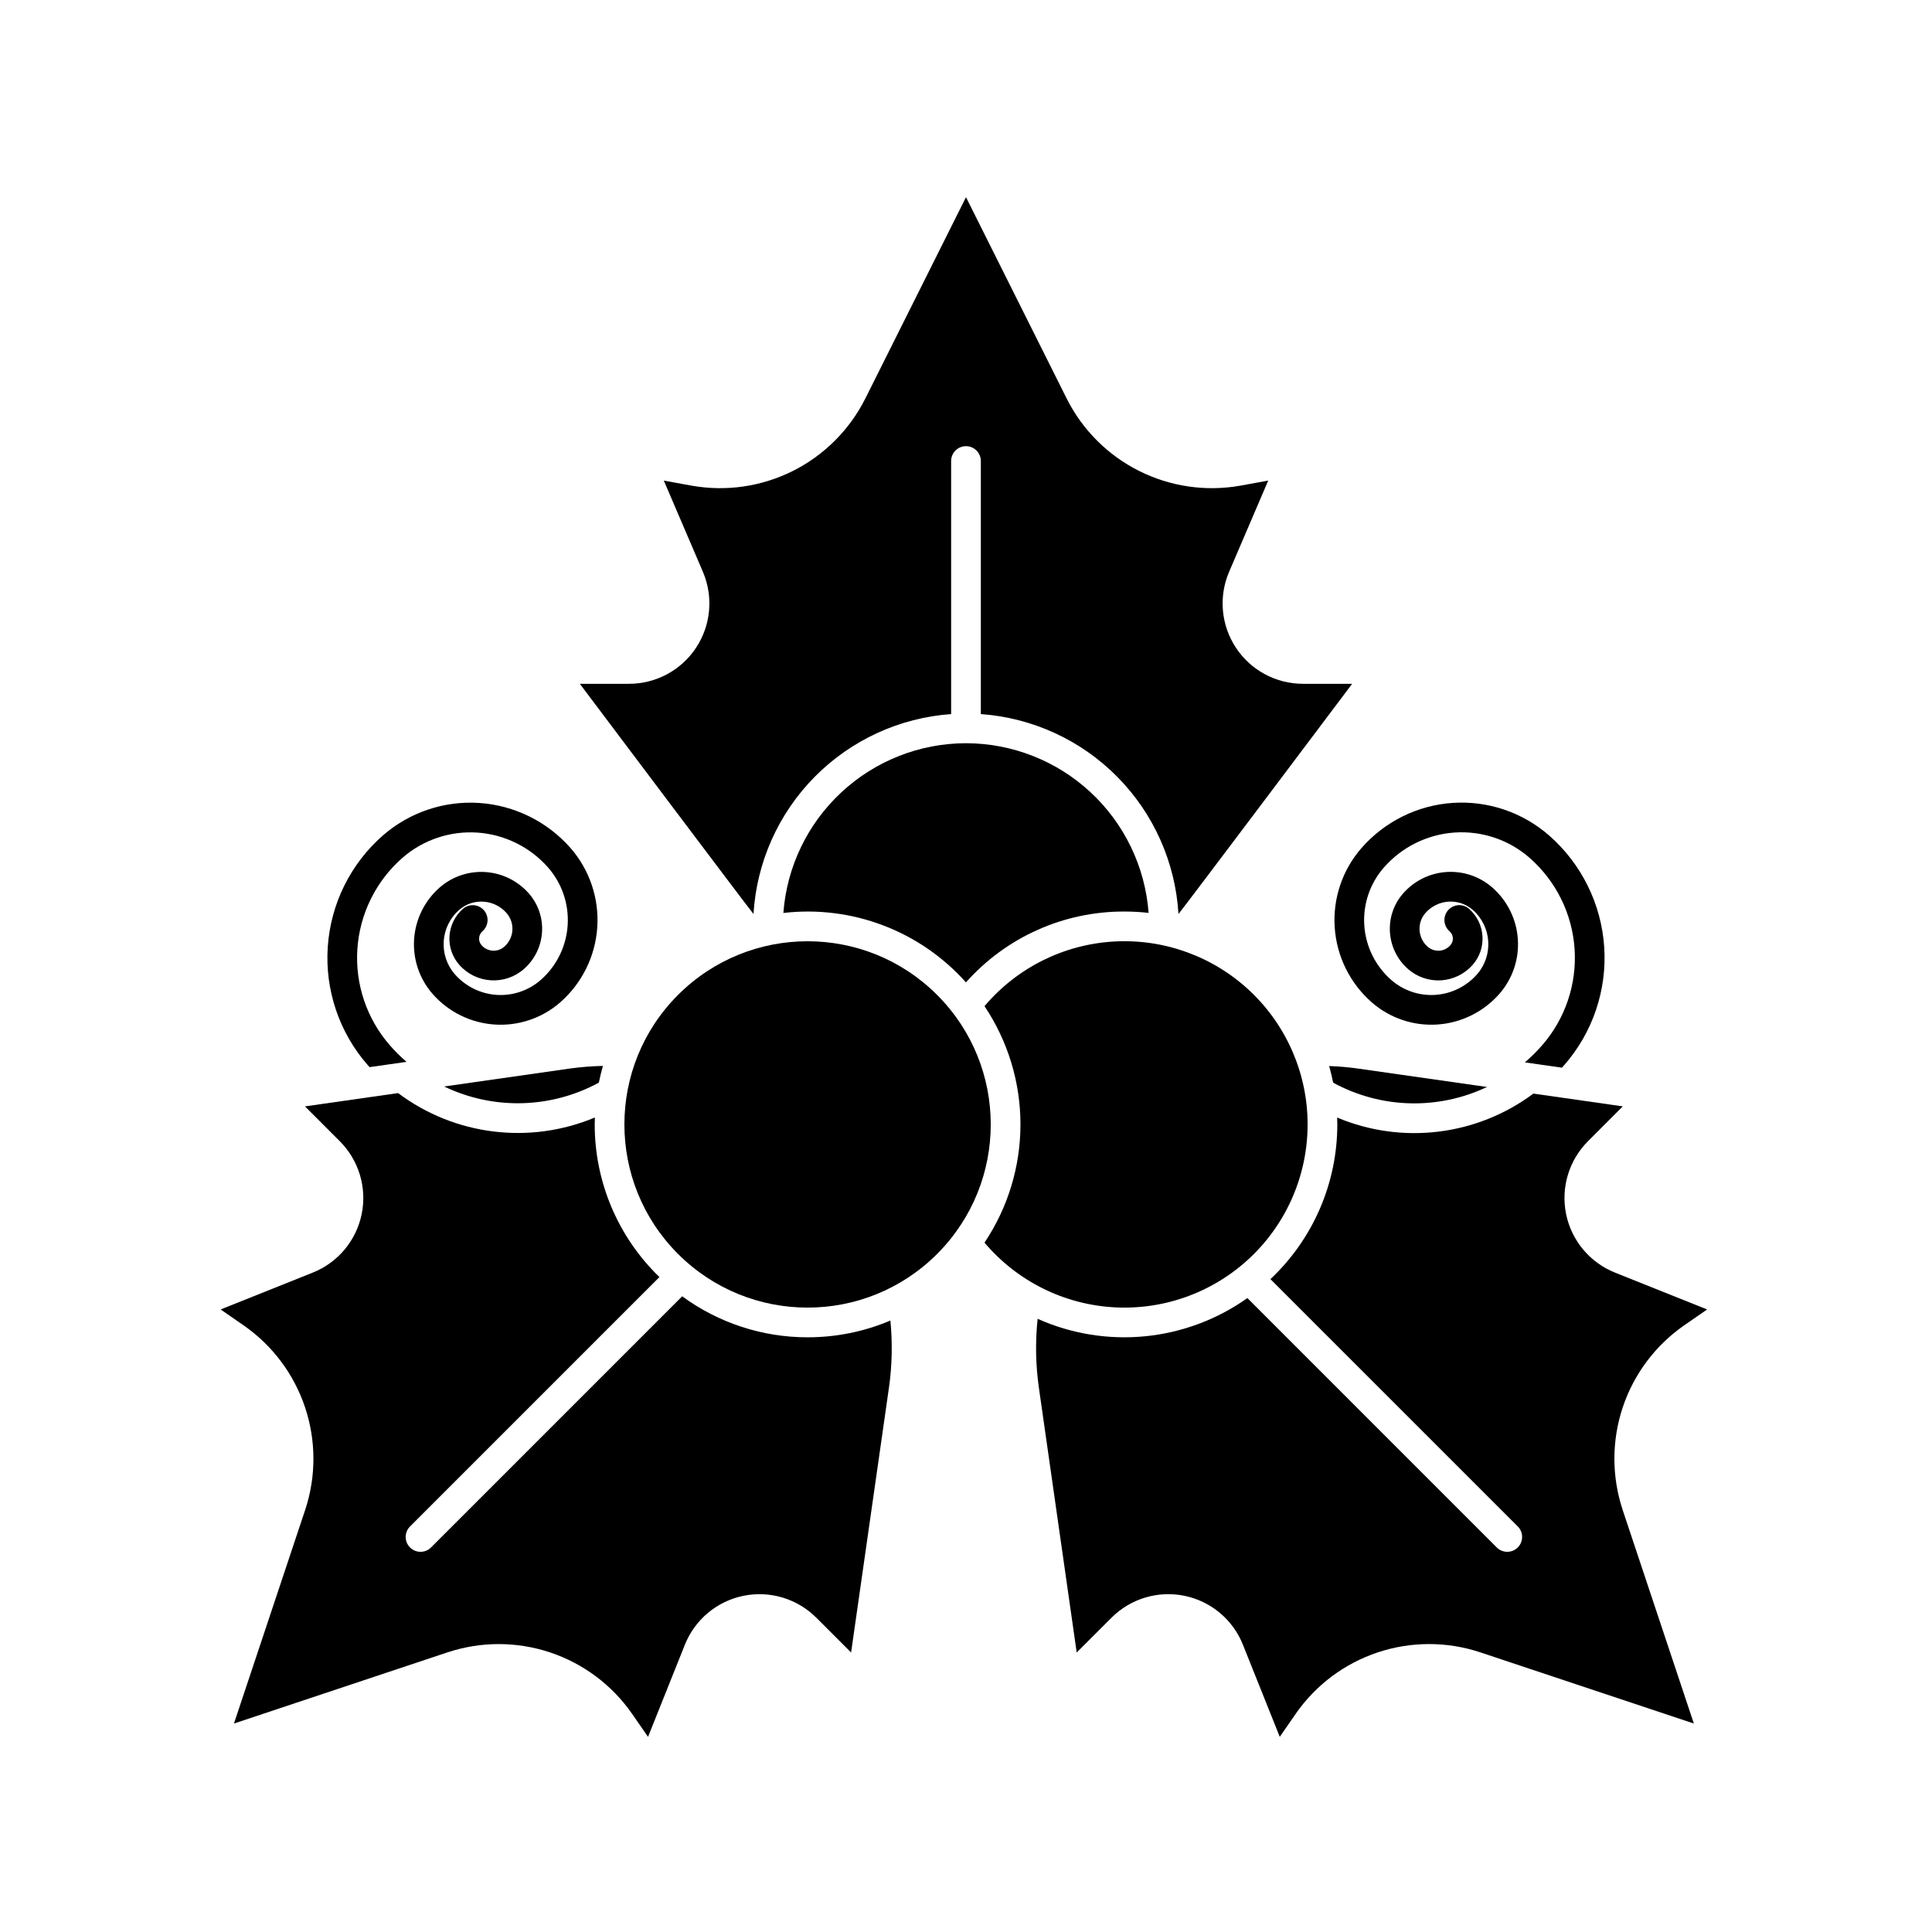 <?xml version="1.0" encoding="UTF-8"?>
<!-- Uploaded to: ICON Repo, www.svgrepo.com, Generator: ICON Repo Mixer Tools -->
<svg fill="#000000" width="800px" height="800px" version="1.1" viewBox="144 144 512 512" xmlns="http://www.w3.org/2000/svg">
 <g>
  <path d="m400 340.96c-12.254 0.016-24.047 4.66-33.02 13.004-8.977 8.34-14.469 19.762-15.379 31.98 18.16-2.113 36.215 4.75 48.387 18.395 10.656-11.996 25.953-18.832 41.996-18.773 2.141 0 4.281 0.121 6.41 0.359-0.918-12.215-6.41-23.633-15.383-31.969-8.973-8.336-20.766-12.977-33.012-12.996z"/>
  <path d="m497.3 430.92c12.621 6.887 27.777 7.312 40.766 1.141l-34.145-4.875c-2.547-0.359-5.113-0.586-7.684-0.676 0.414 1.457 0.77 2.926 1.062 4.41z"/>
  <path d="m396.06 333.24v-67.062c0-2.176 1.762-3.938 3.938-3.938 2.172 0 3.934 1.762 3.934 3.938v67.066-0.004c13.672 0.973 26.523 6.883 36.16 16.629 9.637 9.746 15.398 22.664 16.215 36.348 1.219-1.398 46.027-61 46.027-61h-13.039c-7.156 0-13.836-3.598-17.773-9.574-3.941-5.977-4.613-13.531-1.793-20.109l10.359-24.172-7.379 1.344h-0.004c-9.117 1.621-18.516 0.258-26.797-3.883-8.281-4.141-15.008-10.844-19.18-19.109l-26.73-53.457-26.727 53.457h-0.004c-4.172 8.266-10.898 14.965-19.18 19.109-8.281 4.141-17.676 5.504-26.793 3.883l-7.379-1.344 10.359 24.172h-0.004c2.82 6.578 2.144 14.137-1.793 20.109-3.941 5.977-10.621 9.574-17.781 9.574h-13.035s44.805 59.602 46.027 61h-0.004c0.816-13.684 6.582-26.602 16.215-36.348 9.637-9.746 22.488-15.656 36.16-16.629z"/>
  <path d="m302.7 430.91c0.297-1.5 0.672-2.977 1.082-4.434-2.949 0.062-5.894 0.301-8.82 0.707l-33.246 4.746v0.004c13.031 6.262 28.281 5.883 40.984-1.023z"/>
  <path d="m358.02 498.4c-11.953 0.012-23.598-3.797-33.234-10.867l-66.559 66.562c-1.539 1.535-4.031 1.535-5.566 0-1.539-1.539-1.539-4.031 0-5.566l66.09-66.09v-0.004c-10.965-10.602-17.152-25.199-17.148-40.449 0-0.613 0.027-1.223 0.047-1.832v-0.004c-17.305 7.238-37.148 4.777-52.156-6.469l-24.668 3.523 9.215 9.223c5.062 5.059 7.242 12.324 5.805 19.336s-6.305 12.832-12.949 15.488l-24.422 9.77 6.168 4.273v-0.004c7.594 5.301 13.277 12.906 16.207 21.688 2.93 8.785 2.949 18.277 0.055 27.074l-18.902 56.699 56.699-18.895v0.004c8.797-2.898 18.289-2.879 27.074 0.047 8.785 2.93 16.391 8.613 21.688 16.207l4.273 6.168 9.766-24.422c2.66-6.644 8.48-11.512 15.492-12.949 7.012-1.441 14.277 0.742 19.34 5.801l9.215 9.215 10.023-70.133 0.004 0.004c0.84-5.91 0.969-11.898 0.387-17.84-6.941 2.941-14.406 4.449-21.941 4.441z"/>
  <path d="m590.24 495.29 6.168-4.273-24.422-9.766h0.004c-6.648-2.656-11.512-8.477-12.953-15.488-1.438-7.012 0.742-14.277 5.805-19.34l9.215-9.223-23.703-3.387 0.004 0.004c-14.988 11.176-34.766 13.59-52 6.344 0.02 0.609 0.043 1.215 0.043 1.828v-0.004c0.004 15.527-6.41 30.363-17.723 41l65.547 65.539c1.535 1.539 1.535 4.031 0 5.57-1.539 1.535-4.031 1.535-5.57 0l-66.09-66.094c-16.25 11.539-37.391 13.629-55.586 5.5-0.641 6.09-0.527 12.234 0.34 18.297l10.016 70.133 9.223-9.219c5.059-5.062 12.324-7.242 19.336-5.805 7.012 1.441 12.832 6.305 15.488 12.953l9.77 24.418 4.273-6.168h-0.004c5.301-7.598 12.906-13.277 21.691-16.207 8.785-2.926 18.281-2.941 27.074-0.047l56.699 18.895-18.895-56.699h0.004c-2.898-8.797-2.883-18.289 0.043-27.074 2.93-8.781 8.609-16.387 16.203-21.688z"/>
  <path d="m490.53 441.98c0-13.344-5.492-26.102-15.188-35.273-9.699-9.172-22.742-13.945-36.066-13.199-13.328 0.742-25.758 6.941-34.371 17.137 6.211 9.27 9.527 20.176 9.527 31.332s-3.316 22.062-9.527 31.332c8.609 10.195 21.039 16.398 34.367 17.145 13.324 0.746 26.371-4.027 36.066-13.195 9.699-9.172 15.191-21.93 15.191-35.277z"/>
  <path d="m392.34 407.66c18.957 18.957 18.957 49.695 0 68.652-18.957 18.957-49.691 18.957-68.652 0-18.957-18.957-18.957-49.695 0-68.652 18.961-18.957 49.695-18.957 68.652 0"/>
  <path d="m292.46 409.64c-4.785 4.184-11.035 6.293-17.379 5.871s-12.258-3.344-16.449-8.125c-3.484-3.988-5.242-9.195-4.891-14.477 0.352-5.285 2.789-10.215 6.769-13.703 3.348-2.926 7.719-4.402 12.156-4.102 4.434 0.297 8.57 2.34 11.5 5.684 5.156 5.902 4.555 14.863-1.34 20.027-5.047 4.406-12.711 3.894-17.129-1.145-1.836-2.094-2.766-4.832-2.578-7.613 0.184-2.777 1.465-5.371 3.562-7.203 1.633-1.434 4.121-1.266 5.555 0.367 1.43 1.637 1.266 4.125-0.371 5.555-0.527 0.461-0.852 1.113-0.895 1.812-0.051 0.695 0.184 1.379 0.648 1.898 0.746 0.855 1.797 1.375 2.926 1.453 1.133 0.074 2.246-0.301 3.098-1.051 2.625-2.301 2.894-6.293 0.598-8.926-3.234-3.688-8.848-4.062-12.543-0.836-5.027 4.402-5.539 12.043-1.145 17.074 2.82 3.207 6.793 5.168 11.055 5.453 4.258 0.285 8.461-1.133 11.676-3.938 4.211-3.691 6.781-8.902 7.152-14.488 0.371-5.586-1.488-11.094-5.172-15.309-4.785-5.453-11.539-8.789-18.777-9.273-7.242-0.484-14.379 1.926-19.844 6.695-7.019 6.156-11.312 14.844-11.934 24.156s2.477 18.492 8.617 25.527c1.363 1.562 2.836 3.023 4.406 4.379l-9.789 1.398c-0.188-0.195-0.363-0.395-0.543-0.602-7.508-8.605-11.301-19.836-10.539-31.23 0.758-11.395 6.008-22.023 14.594-29.551 7.043-6.144 16.23-9.246 25.555-8.625 9.324 0.625 18.023 4.918 24.188 11.941 5.051 5.789 7.602 13.348 7.086 21.016-0.512 7.668-4.043 14.82-9.824 19.887z"/>
  <path d="m558.59 426.2c-0.227 0.254-0.441 0.5-0.668 0.746l-9.82-1.406c1.629-1.391 3.156-2.902 4.566-4.516 6.137-7.031 9.234-16.211 8.613-25.523-0.617-9.316-4.906-18.004-11.922-24.16-5.465-4.781-12.605-7.195-19.848-6.711-7.246 0.484-14.004 3.824-18.785 9.289-3.684 4.215-5.547 9.723-5.176 15.309 0.371 5.586 2.945 10.797 7.156 14.488 3.219 2.805 7.418 4.223 11.676 3.938 4.262-0.285 8.238-2.246 11.055-5.453 4.387-5.035 3.879-12.668-1.141-17.074-3.699-3.227-9.312-2.852-12.547 0.836-2.293 2.633-2.031 6.621 0.59 8.926 0.852 0.75 1.969 1.129 3.098 1.055 1.137-0.074 2.191-0.598 2.934-1.457 0.957-1.094 0.848-2.754-0.246-3.711-1.637-1.434-1.797-3.922-0.363-5.559 1.434-1.637 3.922-1.797 5.559-0.363 4.348 3.828 4.781 10.453 0.977 14.816-2.121 2.43-5.121 3.91-8.336 4.125-3.215 0.215-6.383-0.859-8.809-2.981-5.887-5.168-6.481-14.125-1.328-20.027 2.926-3.348 7.062-5.398 11.5-5.695s8.812 1.184 12.156 4.113c3.981 3.488 6.414 8.414 6.766 13.695 0.352 5.281-1.402 10.488-4.887 14.477-4.188 4.781-10.102 7.707-16.445 8.133-6.344 0.422-12.594-1.688-17.383-5.871-5.781-5.062-9.312-12.215-9.824-19.883-0.512-7.668 2.043-15.223 7.098-21.012 6.152-7.035 14.852-11.34 24.176-11.965 9.328-0.625 18.52 2.484 25.555 8.641 8.586 7.531 13.832 18.156 14.594 29.551 0.758 11.395-3.031 22.625-10.539 31.23z"/>
 </g>
</svg>